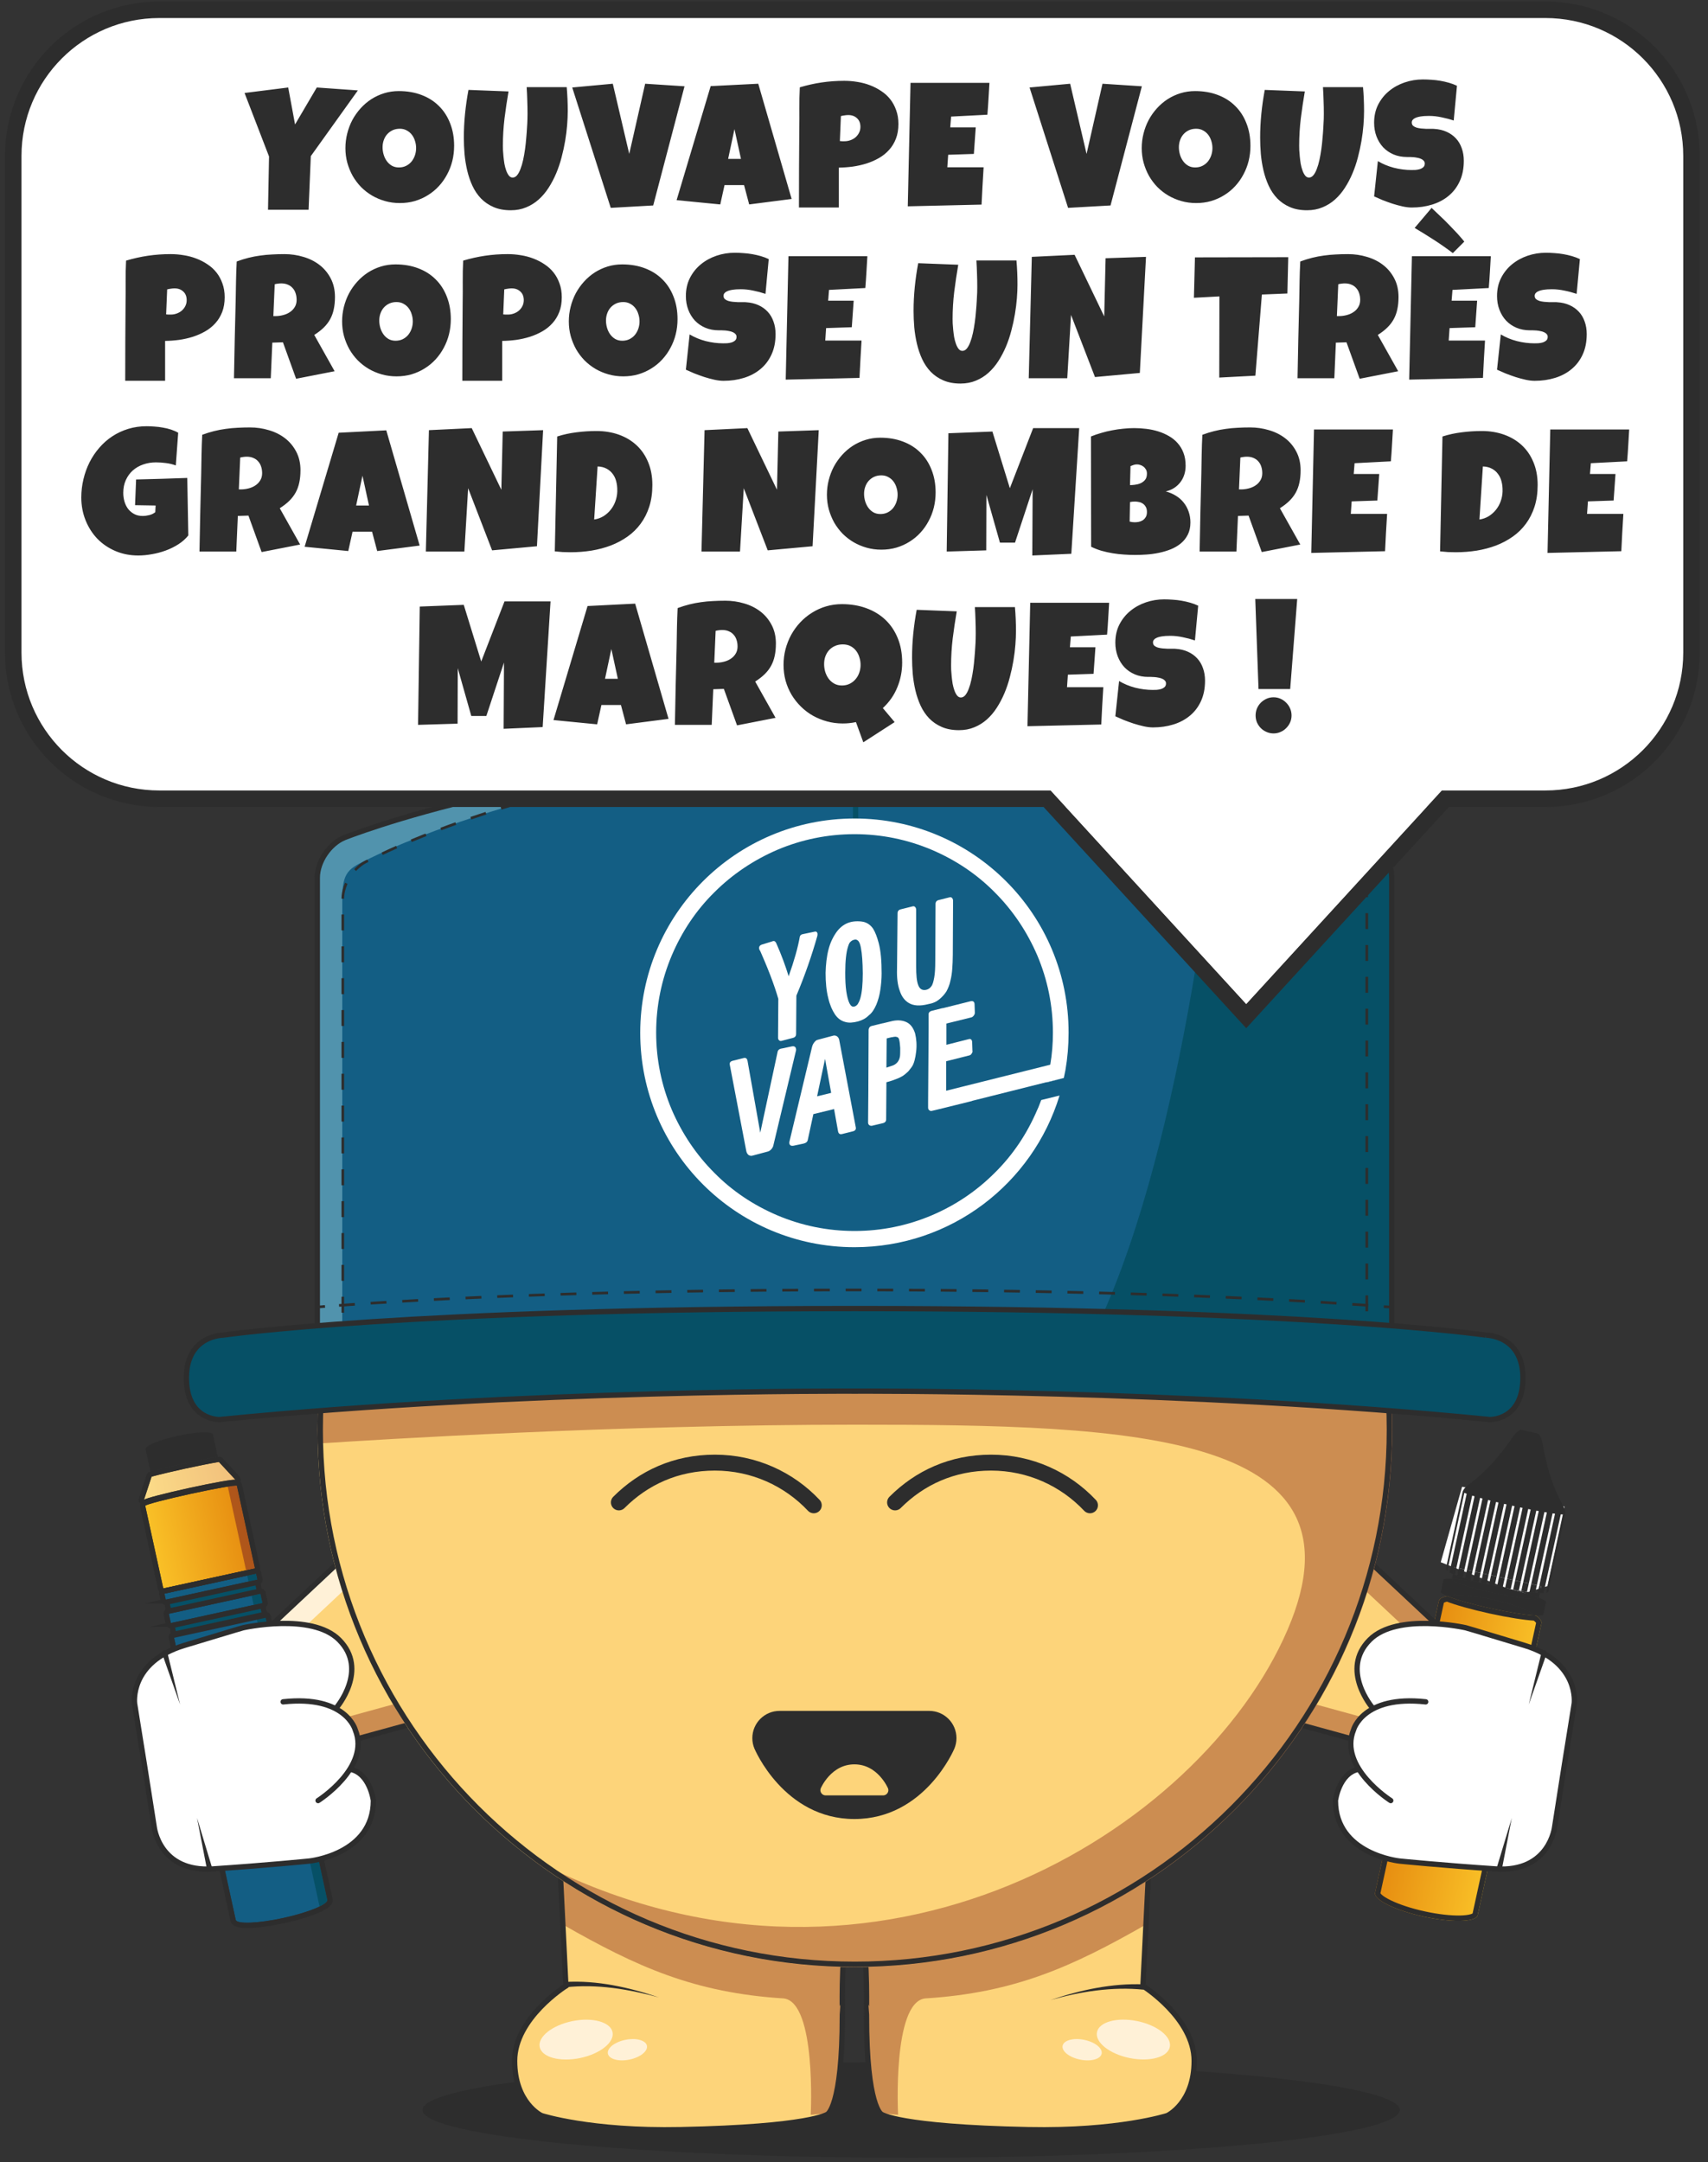 <?xml version="1.0" encoding="UTF-8"?>
<svg id="Calque_1" xmlns="http://www.w3.org/2000/svg" xmlns:xlink="http://www.w3.org/1999/xlink" version="1.1" viewBox="0 0 207 262">
  <rect x="0" y="0" width="207" height="262" fill="#333333" stroke="none"/>
  <!-- Generator: Adobe Illustrator 29.3.1, SVG Export Plug-In . SVG Version: 2.1.0 Build 151)  -->
  <defs>
    <clipPath id="clippath">
      <rect y="0" width="207" height="262" fill="none"/>
    </clipPath>
    <linearGradient id="Dégradé_sans_nom" data-name="Dégradé sans nom" x1="182.864" y1="46.24" x2="170.434" y2="48.957" gradientTransform="translate(0 261.008) scale(1 -1)" gradientUnits="userSpaceOnUse">
      <stop offset="0" stop-color="#f9c027"/>
      <stop offset="1" stop-color="#e68c10"/>
    </linearGradient>
    <linearGradient id="Dégradé_sans_nom_2" data-name="Dégradé sans nom 2" x1="17.169" y1="80.551" x2="28.258" y2="82.974" gradientTransform="translate(0 261.008) scale(1 -1)" gradientUnits="userSpaceOnUse">
      <stop offset="0" stop-color="#f9c027"/>
      <stop offset="1" stop-color="#e68c10"/>
    </linearGradient>
    <linearGradient id="Dégradé_sans_nom_3" data-name="Dégradé sans nom 3" x1="18.67" y1="73.655" x2="29.773" y2="76.082" gradientTransform="translate(0 261.008) scale(1 -1)" gradientUnits="userSpaceOnUse">
      <stop offset="0" stop-color="#f9c027"/>
      <stop offset="1" stop-color="#e68c10"/>
    </linearGradient>
  </defs>
  <g clip-path="url(#clippath)">
    <g>
      <path d="M110.424,261.465c32.706,0,59.219-2.594,59.219-5.793s-26.513-5.794-59.219-5.794-59.219,2.594-59.219,5.794,26.513,5.793,59.219,5.793Z" fill="#2d2d2d"/>
      <path d="M102.632,234.404s-21.274-4.087-34.888-10.717l.837,16.961s-6.212,3.894-6.212,9.076c0,5.117,3.251,6.63,3.251,6.63,0,0,5.922,1.931,16.865,1.706,15.706-.322,17.798-1.867,17.798-1.867,0,0,1.803-.869,1.803-11.94.032-.032-.194-6.888.547-9.849Z" fill="#fdd47a"/>
      <path d="M104.467,234.404s21.274-4.087,34.888-10.717l-.837,16.961s6.211,3.894,6.211,9.076c0,5.117-3.25,6.63-3.25,6.63,0,0-5.922,1.931-16.865,1.706-15.706-.322-17.798-1.867-17.798-1.867,0,0-1.802-.869-1.802-11.94-.032-.032.193-6.888-.547-9.849Z" fill="#fdd47a"/>
      <g opacity=".45">
        <path d="M100.315,256.097l-2.06.16s.708-13.581-3.251-14.096c-10.846-.676-17.83-3.83-26.777-8.947l-.386-7.789-.097-1.77c13.582,6.63,34.888,10.717,34.888,10.717-.483,1.963-.547,5.665-.547,7.917,0,1.127.032,1.899.032,1.899,0,12.069-1.802,11.909-1.802,11.909Z" fill="#913820"/>
        <path d="M106.784,256.097l2.06.16s-.708-13.581,3.25-14.096c10.847-.676,17.831-3.83,26.778-8.947l.386-7.789.097-1.77c-13.582,6.63-34.888,10.717-34.888,10.717.483,1.963.547,5.665.547,7.917,0,1.127-.032,1.899-.032,1.899,0,12.069,1.802,11.909,1.802,11.909Z" fill="#913820"/>
      </g>
      <path d="M102.632,234.404s-21.274-4.087-34.888-10.717l.837,16.961s-6.212,3.894-6.212,9.076c0,5.117,3.251,6.63,3.251,6.63,0,0,5.922,1.931,16.865,1.706,15.706-.322,17.798-1.867,17.798-1.867,0,0,1.803-.869,1.803-11.94.032-.032-.194-6.888.547-9.849Z" fill="none" stroke="#2d2d2d" stroke-miterlimit="10" stroke-width=".644"/>
      <path d="M127.318,242.354c3.637-1.223,7.467-2.06,11.329-1.899l-.064.644c-3.766-.387-7.628.225-11.265,1.255Z" fill="#2d2d2d"/>
      <path d="M79.845,242.032c-3.669-.998-7.499-1.642-11.297-1.223l-.064-.644c3.894-.225,7.724.644,11.361,1.867Z" fill="#2d2d2d"/>
      <path d="M104.467,234.404s21.274-4.087,34.888-10.717l-.837,16.961s6.211,3.894,6.211,9.076c0,5.117-3.25,6.63-3.25,6.63,0,0-5.922,1.931-16.865,1.706-15.706-.322-17.798-1.867-17.798-1.867,0,0-1.802-.869-1.802-11.94-.032-.032.193-6.888-.547-9.849Z" fill="none" stroke="#2d2d2d" stroke-miterlimit="10" stroke-width=".644"/>
      <path d="M141.776,248.043c.253-1.236-1.52-2.642-3.958-3.139-2.438-.497-4.619.102-4.871,1.339-.252,1.236,1.52,2.642,3.958,3.139,2.438.497,4.619-.102,4.871-1.339Z" fill="#fff1d7"/>
      <path d="M133.514,248.856c.134-.662-.815-1.415-2.121-1.681-1.306-.266-2.475.054-2.61.716-.135.662.815,1.414,2.121,1.681,1.306.266,2.475-.055,2.61-.716Z" fill="#fff1d7"/>
      <path d="M70.279,249.387c2.438-.498,4.21-1.903,3.958-3.139-.252-1.237-2.433-1.836-4.871-1.339-2.438.497-4.21,1.902-3.958,3.139.252,1.237,2.433,1.836,4.871,1.339Z" fill="#fff1d7"/>
      <path d="M76.282,249.571c1.306-.266,2.256-1.019,2.121-1.681-.135-.661-1.303-.982-2.609-.716-1.306.267-2.256,1.019-2.121,1.681.135.662,1.303.982,2.609.716Z" fill="#fff1d7"/>
      <path d="M186.819,196.627c0-.264-.256-.567-.704-.879-1.124-.049-3.141-.357-5.417-.855-2.277-.497-4.24-1.058-5.282-1.483-.538.097-.894.267-1.006.505l-.011-.002-7.753,35.474c-.105.846,2.503,2.113,5.888,2.853,3.384.739,6.283.676,6.541-.136l7.754-35.475-.01-.002Z" fill="url(#Dégradé_sans_nom)"/>
      <path d="M186.497,196.641v-.014c0-.028-.015-.099-.112-.218-.083-.102-.208-.218-.38-.344-1.167-.063-3.156-.372-5.376-.857-2.22-.485-4.158-1.034-5.245-1.464-.208.043-.37.096-.488.154-.137.068-.182.127-.195.155-.001.003-.003.006-.005.009l-7.732,35.373c0,.049.04.185.295.409.251.222.644.468,1.163.719,1.033.501,2.506.996,4.181,1.362,1.674.366,3.219.531,4.367.507.576-.012,1.036-.072,1.357-.169.325-.097.418-.204.438-.249l7.732-35.373Z" fill="none" stroke="#2d2d2d" stroke-linecap="square" stroke-linejoin="round" stroke-width=".644"/>
      <path d="M181.1,193.033c2.903.634,5.31.907,5.375.609l.011-.05c.585.233.912.426.885.551l-.321,1.467c-.026.118-.366.161-.936.135-.984-.688-2.909-1.424-5.186-1.922-2.276-.497-4.335-.632-5.514-.416-.53-.216-.821-.396-.795-.514l.321-1.468c.027-.125.403-.165,1.034-.131l-.011.05c-.068.298,2.233,1.054,5.137,1.689Z" fill="#2d2d2d"/>
      <path d="M186.113,195.747c-1.124-.049-3.142-.358-5.419-.855-2.276-.498-4.241-1.059-5.281-1.483,1.181-.215,3.238-.081,5.514.416,2.277.498,4.202,1.236,5.186,1.922Z" fill="#2d2d2d"/>
      <path d="M187.542,192.192l2.067-9.63-12.413-2.408-2.587,9.149,9.828,3.851,3.105-.962Z" fill="#fff"/>
      <path d="M175.216,190.148l2.051-9.384s.084-.381.611-.772c2.3-1.709,3.871-3.571,5.434-5.826.642-.925,1.046-.907,1.046-.907l2.03.444s.375.152.573,1.26c.48,2.7,1.13,5.05,2.507,7.562.316.576.233.957.233.957l-2.051,9.384c-.015.065-.106.11-.265.138l2.074-9.486c-.082,0-.183-.005-.304-.014l-2.083,9.532c-.134.005-.29.004-.464-.002l.181-.829-.239-.053,1.908-8.728c-.094-.013-.193-.027-.297-.042l-1.903,8.707-.682-.15,1.894-8.666-.295-.05-1.892,8.653-.682-.15,1.886-8.626-.295-.054-1.883,8.617-.682-.15,1.88-8.599-.294-.059-1.879,8.595-.682-.15,1.876-8.581-.292-.064-1.876,8.582-.682-.15,1.875-8.578-.293-.063-1.875,8.578-.682-.15,1.876-8.581-.292-.064-1.876,8.582-.682-.15,1.878-8.594-.291-.069-1.88,8.6-.682-.15,1.884-8.616-.291-.074-1.885,8.626-.682-.149,1.891-8.652-.289-.078-1.895,8.666-.682-.149,1.904-8.707c-.101-.029-.197-.057-.288-.085l-1.908,8.728-.239-.052-.18.828c-.162-.067-.303-.131-.423-.192l2.083-9.531c-.113-.042-.207-.079-.281-.115l-2.074,9.488" fill="#2d2d2d"/>
      <path d="M184.369,192.789c.241.037.473.07.693.099l.144.018.012.003.142.017c.371.045.707.076,1,.094.086.006.169.01.247.013l-.123.562c-.748-.296-1.918-.652-3.317-1.006.421.075.824.143,1.202.2Z" fill="#2d2d2d"/>
      <path d="M176.324,190.825c.274.106.592.217.948.332l.136.043.012.003.138.043c.212.066.437.132.671.199.368.106.762.213,1.175.319-1.419-.262-2.631-.427-3.434-.471l.123-.561c.073.029.149.06.23.091v.002Z" fill="#2d2d2d"/>
      <path d="M181.28,192.209c.656.143,1.29.27,1.889.379,1.399.353,2.569.71,3.317,1.005l-.011.05c-.065.298-2.472.025-5.375-.609-2.903-.635-5.205-1.391-5.14-1.689l.011-.05c.803.043,2.015.208,3.434.47.589.151,1.219.301,1.875.444Z" fill="#2d2d2d"/>
      <path d="M181.44,192.18l.239-1.093.682.149-.24,1.098c-.223-.052-.45-.103-.681-.154Z" fill="#2d2d2d"/>
      <path d="M185.061,192.888l.144.018-.144-.018Z" fill="#2d2d2d"/>
      <path d="M184.369,192.789c-.379-.057-.781-.124-1.201-.2h-.003s.219.038.219.038l.243-1.114.682.149-.236,1.081.296.046Z" fill="#2d2d2d"/>
      <path d="M177.272,191.158l.135.043-.135-.043Z" fill="#2d2d2d"/>
      <path d="M182.413,192.404l.241-1.104.682.149-.245,1.119c-.221-.055-.447-.11-.678-.164Z" fill="#2d2d2d"/>
      <path d="M177.422,191.204l.138.043-.138-.043Z" fill="#2d2d2d"/>
      <path d="M176.322,190.826c.09.034.185.069.284.105l.198-.909.682.149-.215.986c-.357-.112-.675-.226-.949-.331Z" fill="#2d2d2d"/>
      <path d="M180.465,191.972l.24-1.098.682.149-.239,1.092c-.231-.049-.459-.097-.683-.143Z" fill="#2d2d2d"/>
      <path d="M179.485,191.78l.245-1.12.682.15-.241,1.104c-.233-.047-.462-.092-.686-.134Z" fill="#2d2d2d"/>
      <path d="M179.409,191.767h-.003c-.413-.107-.807-.214-1.175-.319l.289.081.236-1.08.682.149-.244,1.113.215.056Z" fill="#2d2d2d"/>
      <path d="M184.369,192.789l.232-1.064.682.15-.221,1.012c-.221-.029-.452-.062-.693-.098Z" fill="#2d2d2d"/>
      <path d="M176.514,189.959l-.19.867c-.081-.031-.157-.062-.23-.092l.181-.827.239.052Z" fill="#2d2d2d"/>
      <path d="M177.56,191.248l.221-1.013.682.149-.232,1.063c-.235-.067-.459-.133-.671-.199Z" fill="#2d2d2d"/>
      <path d="M186.359,193.02c-.293-.019-.629-.05-1-.095l.215-.986.682.149-.198.909c.105.009.205.017.301.023Z" fill="#2d2d2d"/>
      <path d="M185.22,192.909l.141.017-.141-.017Z" fill="#2d2d2d"/>
      <path d="M186.54,192.192l.009-.04.238.053-.181.827c-.078-.003-.161-.007-.247-.013l.181-.827Z" fill="#2d2d2d"/>
      <path d="M179.482,191.786v-.005c.225.041.454.085.687.132l-.006.029.292.064.008-.034c.224.046.452.093.683.144l-.009.039.293.064.008-.039c.231.05.458.102.681.154l-.007.034.292.064.007-.029c.232.055.458.111.678.166v.005s.075.014.075.014h.003c-.598-.109-1.233-.235-1.888-.378-.656-.144-1.286-.294-1.875-.444h.003l.075.02Z" fill="#2d2d2d"/>
      <path d="M179.404,191.766l.076.016v.005s-.076-.021-.076-.021Z" fill="#2d2d2d"/>
      <path d="M183.09,192.569l.076.017-.077-.014v-.003Z" fill="#2d2d2d"/>
      <path d="M159.509,183.168l20.118,18.844-5.729,11.461-20.881-5.729,6.492-24.576Z" fill="#fdd47a"/>
      <path d="M153.752,204.966l16.929,4.645,4.085-8.172,1.644,1.538-4.918,9.836-18.473-5.069.733-2.778Z" fill="#913820" isolation="isolate" opacity=".45"/>
      <path d="M158.666,186.361l.843-3.193,16.61,15.561-1.355,2.71-16.098-15.078Z" fill="#913820" isolation="isolate" opacity=".45"/>
      <path d="M159.509,183.168l20.118,18.844-5.729,11.461-20.881-5.729,6.492-24.576Z" fill="none" stroke="#2d2d2d" stroke-miterlimit="10" stroke-width=".644"/>
      <path d="M166.323,206.927s-3.946-4.596-.319-8.224c3.331-3.331,11.615-1.464,11.615-1.464,0,0,.438.106,7.145,2.144,6.707,2.037,6.025,7.045,6.025,7.045l-1.188,7.386-1.187,7.554s-.596,5.529-7.129,5.098c-6.533-.432-11.657-.953-11.657-.953,0,0-7.779-.792-7.779-7.328,0,0,.422-3.364,2.848-3.805" fill="#fff"/>
      <path d="M166.323,206.927s-3.946-4.596-.319-8.224c3.331-3.331,11.615-1.464,11.615-1.464,0,0,.438.106,7.145,2.144,6.707,2.037,6.025,7.045,6.025,7.045l-1.188,7.386-1.187,7.554s-.596,5.529-7.129,5.098c-6.533-.432-11.657-.953-11.657-.953,0,0-7.779-.792-7.779-7.328,0,0,.422-3.364,2.848-3.805" fill="none" stroke="#2d2d2d" stroke-linecap="round" stroke-miterlimit="10" stroke-width=".644"/>
      <path d="M168.55,218.184s-6.353-4.026-4.509-8.564c0,0,1.123-4.232,8.744-3.402" fill="#fff"/>
      <path d="M168.55,218.184s-6.353-4.026-4.509-8.564c0,0,1.123-4.232,8.744-3.402" fill="none" stroke="#2d2d2d" stroke-linecap="round" stroke-miterlimit="10" stroke-width=".644"/>
      <path d="M183.229,220.264l-1.829,6.05c-.051.171.046.351.216.403.18.054.373-.062.409-.248l1.2-6.205h.004Z" fill="#2d2d2d"/>
      <path d="M185.285,206.514l2.166-6.14c.058-.168-.029-.351-.197-.412-.177-.065-.376.042-.421.228l-1.551,6.324h.003Z" fill="#2d2d2d"/>
      <path d="M47.589,183.168l-20.118,18.844,5.729,11.461,20.881-5.729-6.492-24.576Z" fill="#fdd47a"/>
      <path d="M53.347,204.966l-16.929,4.645-4.084-8.172-1.645,1.538,4.918,9.836,18.474-5.069-.734-2.778Z" fill="#913820" isolation="isolate" opacity=".45"/>
      <path d="M48.432,186.361l-.843-3.193-16.61,15.561,1.355,2.71,16.099-15.078Z" fill="#fff1d7"/>
      <path d="M47.589,183.168l-20.118,18.844,5.729,11.461,20.881-5.729-6.492-24.576Z" fill="none" stroke="#2d2d2d" stroke-miterlimit="10" stroke-width=".644"/>
      <path d="M103.599,238.358c35.959,0,65.109-29.15,65.109-65.109s-29.15-65.108-65.109-65.108-65.109,29.15-65.109,65.108,29.15,65.109,65.109,65.109Z" fill="#fdd47a"/>
      <path d="M85.672,111.102c1.094-2.543,6.405-13.518,18.216-16.189,0,0,1.223-.097.644,1.352-3.058,7.563-1.255,11.457-1.255,11.457,0,0,.322,1.095,1.834-.289,1.416-1.32,7.081-8.207,15.416-4.023,0,0,4.635,2.832.387,3.476-3.83.579-5.182,2.156-5.343,3.025" fill="#fdd47a"/>
      <path d="M132.098,182.405c-3.003-3.183-7.258-5.172-11.983-5.172s-8.66,1.841-11.637,4.821" fill="none" stroke="#2d2d2d" stroke-linecap="round" stroke-miterlimit="10" stroke-width="1.931"/>
      <path d="M98.625,182.405c-3.003-3.186-7.258-5.172-11.982-5.172s-8.661,1.841-11.638,4.821" fill="none" stroke="#2d2d2d" stroke-linecap="round" stroke-miterlimit="10" stroke-width="1.931"/>
      <path d="M79.109,152.609s7.306-11.812,17.508-6.308l-2.124,3.926c.032.033-5.053-3.636-15.384,2.382Z" fill="#b97045"/>
      <path d="M127.87,152.609s-7.306-11.812-17.509-6.308l2.124,3.926c-.032.033,5.053-3.636,15.385,2.382Z" fill="#b97045"/>
      <path d="M115.918,210.621c0-1.826-1.479-3.305-3.305-3.305h-18.13c-1.826,0-3.305,1.479-3.305,3.305,0,.445.09.872.252,1.259,0,0,3.552,8.539,12.118,8.539s12.118-8.535,12.118-8.535c.162-.391.252-.818.252-1.263Z" fill="#2d2d2d"/>
      <path d="M98.785,216.925c0,.701.571,1.273,1.273,1.273h6.978c.702,0,1.273-.572,1.273-1.273,0-.171-.036-.337-.099-.486,0,0-1.367-3.287-4.663-3.287s-4.663,3.287-4.663,3.287c-.063.153-.099.315-.099.486Z" fill="#fdd47a" stroke="#2d2d2d" stroke-miterlimit="10" stroke-width="1.287"/>
      <g opacity=".45">
        <path d="M103.599,108.139c-35.95,0-65.109,29.159-65.109,65.109,0,.547,0,1.126.032,1.674,7.37-.483,36.143-2.285,65.141-2.285,33.633,0,63.693.804,51.849,26.037-11.425,24.363-50.722,47.761-91.146,26.52,10.91,8.271,24.524,13.163,39.265,13.163,35.95,0,65.109-29.159,65.109-65.109s-29.159-65.109-65.141-65.109Z" fill="#913820"/>
      </g>
      <path d="M168.385,173.235c0,35.78-29.006,64.786-64.787,64.786s-64.786-29.006-64.786-64.786,29.006-64.787,64.786-64.787,64.787,29.006,64.787,64.787Z" fill="none" stroke="#2d2d2d" stroke-width=".644"/>
      <path d="M85.672,111.102c1.094-2.543,6.405-13.518,18.216-16.189,0,0,1.223-.097.644,1.352-3.058,7.563-1.255,11.457-1.255,11.457,0,0,.322,1.095,1.834-.289,1.416-1.32,7.081-8.207,15.416-4.023,0,0,4.635,2.832.387,3.476-3.83.579-5.182,2.156-5.343,3.025" fill="none" stroke="#2d2d2d" stroke-miterlimit="10" stroke-width=".644"/>
      <path d="M103.599,88.271s-6.019,0-6.019,3.54h12.037c-.032-3.54-6.018-3.54-6.018-3.54Z" fill="#135e84"/>
      <path d="M103.599,88.271s-6.019,0-6.019,3.54h2.575c0-3.54,3.444-3.54,3.444-3.54Z" fill="#5193ad"/>
      <path d="M103.695,88.271s6.019,0,6.019,3.54h-2.575c0-3.54-3.444-3.54-3.444-3.54Z" fill="#065066"/>
      <path d="M103.599,88.271s-6.019,0-6.019,3.54h12.037c-.032-3.54-6.018-3.54-6.018-3.54Z" fill="none" stroke="#2d2d2d" stroke-miterlimit="10" stroke-width=".644"/>
      <path d="M38.455,106.359c0-1.963,1.48-4.12,3.283-4.86,0,0,25.007-10.009,61.826-10.009s61.826,10.009,61.826,10.009c1.802.74,3.283,2.897,3.283,4.86v56.644c0,1.931-1.609,3.541-3.54,3.541H41.995c-1.963,0-3.54-1.61-3.54-3.541v-56.644Z" fill="#135e84"/>
      <path d="M41.482,163.004v-54.07c0-3.347.805-3.701,3.219-4.86,0,0,24.138-12.455,59.766-12.584h-.837c-36.818,0-61.826,10.01-61.826,10.01-1.802.74-3.283,2.896-3.283,4.859v56.645c0,1.931,1.609,3.54,3.54,3.54h2.929c-1.963,0-3.508-1.609-3.508-3.54Z" fill="#5193ad"/>
      <path d="M168.708,106.359c0-1.963-1.449-4.119-3.219-4.859,0,0-24.428-10.01-60.41-10.01h-.643c36.368.161,60.989,10.01,60.989,10.01,1.802.74,3.283,2.928,3.283,4.859Z" fill="#135e84"/>
      <path d="M165.166,166.544h.097c1.898,0,3.443-1.609,3.443-3.54,0,1.931-1.609,3.54-3.54,3.54Z" fill="#135e84"/>
      <path d="M168.706,163.004v-56.645c0-1.963-1.481-4.119-3.283-4.86,0,0-1.513-.997-17.733-5.278-1.063,10.814-5.697,50.465-17.766,70.291h35.274c1.899.032,3.508-1.577,3.508-3.508Z" fill="#065066"/>
      <path d="M38.455,106.359c0-1.963,1.48-4.12,3.283-4.86,0,0,25.007-10.009,61.826-10.009s61.826,10.009,61.826,10.009c1.802.74,3.283,2.897,3.283,4.86v56.644c0,1.931-1.609,3.541-3.54,3.541H41.995c-1.963,0-3.54-1.61-3.54-3.541v-56.644Z" fill="none" stroke="#2d2d2d" stroke-miterlimit="10" stroke-width=".644"/>
      <path d="M41.545,108.901c0-1.866,1.416-3.926,3.122-4.634,0,0,23.816-12.777,58.929-12.777s58.93,12.777,58.93,12.777c1.738.676,3.122,2.768,3.122,4.634v50.755c0,1.867-1.513,3.379-3.38,3.379H44.924c-1.867,0-3.379-1.512-3.379-3.379v-50.755Z" fill="none" stroke="#2d2d2d" stroke-dasharray="1.93 1.93" stroke-miterlimit="10" stroke-width=".322"/>
      <path d="M180.228,161.78s-22.336-3.218-76.502-3.218-76.502,3.218-76.502,3.218c0,0-4.474,0-4.474,5.182s4.023,5.053,4.023,5.053c36.819-3.669,76.953-3.444,76.953-3.444,0,0,40.134-.225,76.952,3.444,0,0,4.023.129,4.023-5.053s-4.473-5.182-4.473-5.182Z" fill="#065066"/>
      <path d="M180.068,161.78s-22.336-3.218-76.502-3.218-76.503,3.218-76.503,3.218c0,0-4.474,0-4.474,5.182s4.023,5.053,4.023,5.053c36.819-3.669,76.985-3.444,76.985-3.444,0,0,40.134-.225,76.952,3.444,0,0,4.023.129,4.023-5.053s-4.505-5.182-4.505-5.182Z" fill="none" stroke="#2d2d2d" stroke-miterlimit="10" stroke-width=".644"/>
      <path d="M168.673,158.401c-.322-.032-.644-.064-.966-.064" fill="none" stroke="#2d2d2d" stroke-miterlimit="10" stroke-width=".322"/>
      <path d="M165.809,158.176c-12.101-.869-32.313-1.867-62.245-1.867-30.768,0-51.269,1.03-63.242,1.931" fill="none" stroke="#2d2d2d" stroke-dasharray="1.92 1.92" stroke-miterlimit="10" stroke-width=".322"/>
      <path d="M39.389,158.305c-.322.032-.644.064-.966.064" fill="none" stroke="#2d2d2d" stroke-miterlimit="10" stroke-width=".322"/>
      <path d="M103.982,91.779s0,6.759,0,3.218c0-3.186,5.922-3.122,5.922-3.122l-5.922-.097Z" fill="#065066"/>
      <path d="M103.402,91.779s0,6.759,0,3.218c0-3.186-5.922-3.122-5.922-3.122l5.922-.097Z" fill="#065066"/>
      <path d="M103.691,91.779v7.402" fill="none" stroke="#065066" stroke-miterlimit="10" stroke-width=".644"/>
      <path d="M93.329,118.106c.483,1.255.805,2.253.998,2.929l-.032,4.699c0,.129.032.257.129.322.096.096.193.096.322.064l1.352-.354c.257-.064.386-.225.386-.483l.032-4.634c1.03-2.446,1.867-4.86,2.542-7.242.032-.193.032-.321-.032-.418-.064-.097-.161-.129-.29-.097l-1.384.29c-.257.032-.386.161-.419.322-.225,1.287-.676,2.897-1.352,4.795-.386-1.255-.869-2.574-1.48-3.958-.064-.161-.161-.258-.225-.29-.064-.032-.193-.032-.322.032l-1.255.386c-.161.065-.257.161-.29.29-.032.161,0,.322.129.483.29.676.708,1.609,1.191,2.864Z" fill="#fff"/>
      <path d="M106.204,121.743c.225-.547.386-1.126.483-1.77.096-.644.161-1.32.161-2.028,0-1.48-.097-2.703-.354-3.669-.194-.74-.419-1.319-.676-1.738-.29-.418-.644-.676-1.062-.804-.226-.065-.515-.097-.837-.097s-.58.032-.837.097c-.644.161-1.191.547-1.641,1.126-.451.612-.805,1.32-1.03,2.189-.226.869-.322,1.802-.354,2.832,0,1.159.096,2.188.321,3.057.194.837.483,1.481.805,1.964.322.482.74.804,1.255.933.419.129.934.097,1.545-.064.483-.129.933-.354,1.32-.741.386-.289.676-.772.901-1.287ZM104.273,120.938c-.097.354-.225.58-.322.741-.129.161-.258.257-.418.289-.226.065-.419-.064-.58-.386-.161-.322-.289-.804-.386-1.448-.097-.644-.129-1.416-.129-2.285,0-1.449.129-2.478.322-3.09.097-.322.193-.547.322-.644.129-.128.29-.225.515-.257.161-.032.322.032.451.193.128.161.225.451.289.805.065.354.129.804.161,1.319s.064,1.094.064,1.77c0,1.32-.096,2.318-.289,2.993Z" fill="#fff"/>
      <path d="M113.832,121.099c.354-.289.644-.611.869-.965.193-.354.386-.805.483-1.288.129-.515.193-.997.225-1.48.032-.483.065-1.03.065-1.674l.032-6.533c0-.129-.032-.258-.129-.354-.096-.097-.193-.097-.322-.065l-1.287.322c-.258.065-.386.226-.386.483l-.033,6.887c0,.837-.032,1.513-.128,2.028-.097.515-.193.869-.354,1.062-.161.225-.354.354-.612.419-.45.096-.772-.065-.965-.548-.193-.482-.258-1.255-.258-2.349v-6.791c0-.129-.032-.257-.129-.354-.096-.096-.193-.096-.321-.064l-1.416.354c-.258.064-.387.225-.387.483l-.064,6.758c-.032,1.03.064,1.899.322,2.607.225.708.611,1.223,1.126,1.513.547.322,1.32.386,2.318.129.579-.097.997-.29,1.351-.58Z" fill="#fff"/>
      <path d="M95.969,126.796l-1.223.257c-.29.032-.483.193-.515.451l-2.092,9.752-1.545-8.722c-.032-.129-.064-.226-.161-.29-.097-.064-.193-.064-.322-.032l-1.287.322c-.29.064-.418.225-.386.45l1.995,10.428c.032.257.161.45.29.547.161.097.322.129.515.064l1.802-.482c.161-.033.29-.129.451-.29.129-.161.225-.322.257-.547l2.736-11.458c0-.354-.161-.515-.515-.45Z" fill="#fff"/>
      <path d="M101.73,126.12c-.032-.257-.129-.418-.29-.547-.161-.097-.321-.129-.515-.064l-1.802.482c-.161.033-.29.129-.418.29-.129.161-.225.322-.29.579l-2.736,11.458c-.032.161-.032.29.064.418.097.097.225.129.418.097l1.223-.258c.29-.064.483-.225.515-.45l.676-3.122,2.51-.612.483,2.704c.064.29.225.386.483.322l1.287-.322c.29-.064.419-.225.386-.451l-1.995-10.524ZM99.027,132.847l.965-4.538.74,4.119-1.705.419Z" fill="#fff"/>
      <path d="M109.809,123.835c-.515-.226-1.158-.258-1.866-.065l-.934.226h-.032l-1.319.321c-.258.065-.354.226-.387.451l-.032,6.888v.354l-.032,3.99c0,.129.032.258.129.322.064.065.161.097.257.097h.065l1.351-.322c.258-.064.387-.225.387-.451l.032-4.505c.515-.129.965-.29,1.352-.451.386-.161.675-.322.901-.515.225-.193.386-.322.482-.451.097-.128.194-.257.322-.418,0-.032.032-.032.032-.064l.033-.032c.225-.355.386-.966.482-1.771.097-.804.033-1.544-.128-2.22-.226-.708-.58-1.159-1.095-1.384ZM109.069,128.019c-.096.579-.45.997-1.062,1.158l-.579.193.032-3.54c.096-.032.225-.064.386-.096.129-.033.258-.065.354-.065.097-.032.161-.032.193-.032.129-.032.226,0,.354.032.129.065.193.161.226.322.064.225.096.547.128.998,0,.483,0,.804-.032,1.03Z" fill="#fff"/>
      <path d="M126.834,131.173l2.124-.547-2.124.515v.032Z" fill="#fff"/>
      <path d="M103.565,99.182c-14.355,0-25.973,11.619-25.973,25.973s11.618,25.973,25.973,25.973c11.715,0,21.595-7.725,24.846-18.378l-2.221.547c-.161.387-.29.805-.483,1.191-1.223,2.865-2.928,5.439-5.149,7.628-2.221,2.221-4.763,3.926-7.628,5.149-2.961,1.256-6.115,1.899-9.365,1.899s-6.405-.643-9.366-1.899c-2.864-1.223-5.439-2.928-7.628-5.149-2.221-2.221-3.926-4.795-5.149-7.628-1.255-2.961-1.899-6.115-1.899-9.365s.644-6.405,1.899-9.366c1.223-2.864,2.929-5.439,5.149-7.628,2.221-2.22,4.796-3.926,7.628-5.149,2.961-1.255,6.115-1.899,9.366-1.899s6.404.644,9.365,1.899c2.865,1.223,5.439,2.929,7.628,5.149,2.221,2.221,3.926,4.796,5.149,7.628,1.256,2.961,1.899,6.115,1.899,9.366,0,1.319-.096,2.607-.322,3.894l-12.616,3.154v-3.572l2.8-.708c.129-.033.225-.097.29-.226.096-.128.129-.225.096-.354l-.032-.965c0-.354-.161-.515-.45-.419l-2.672.676v-2.575l2.993-.74c.129-.032.226-.096.322-.225.097-.129.129-.225.129-.354l-.032-.966c0-.354-.161-.482-.483-.418l-3.347.837h-.064l-1.288.322c-.225.064-.354.16-.386.354v1.738l-.064,8.979v.644c0,.128.032.257.128.322.065.064.129.096.226.096h.064l.418-.096.934-.226,3.508-.869q.032,0,.064-.032l8.98-2.253,2.124-.515c.064-.289.128-.611.193-.933.257-1.481.386-2.993.386-4.538.032-14.354-11.586-25.973-25.94-25.973Z" fill="#fff"/>
      <path d="M32.179,195.93l-11.103,2.427,7.494,34.286h0c.156.534,2.722.432,5.765-.233,3.042-.665,5.417-1.643,5.336-2.194h0l-7.494-34.286h0Z" fill="#135e84"/>
      <path d="M32.157,195.936l.022-.005,7.509,34.356-.227.288-.729.458-7.621-34.869.022-.005,1.023-.223Z" fill="#065066"/>
      <path d="M25.804,173.817c-.088-.403-1.986-.33-4.24.162-2.254.493-4.01,1.219-3.921,1.622.002.008.005.016.008.023h-.003s.586,2.684.586,2.684c1.003-.271,2.449-.62,4.063-.972,1.614-.353,3.073-.64,4.098-.812l-.586-2.683h-.003c0-.008,0-.015-.003-.024h0Z" fill="#2d2d2d"/>
      <path d="M26.794,177.439l-.262-.282v-.005c-1.026.172-2.486.459-4.099.812-1.614.352-3.06.701-4.063.972v.005s-.119.365-.119.365l-.802,2.433c.122-.159,2.525-.79,5.495-1.439s5.417-1.078,5.594-.984l-1.743-1.877h0Z" fill="url(#Dégradé_sans_nom_2)"/>
      <path d="M26.794,177.439l-.262-.282v-.005c-1.026.172-2.486.459-4.099.812-1.614.352-3.06.701-4.063.972v.005s-.119.365-.119.365l-.802,2.433c.122-.159,2.525-.79,5.495-1.439s5.417-1.078,5.594-.984l-1.743-1.877h0Z" fill="#fff" isolation="isolate" opacity=".45"/>
      <path d="M17.602,182.47l.005-.014c-.004.005-.005.01-.005.014Z" fill="#06120f"/>
      <path d="M28.695,180.033l.01.011s-.004-.008-.01-.011Z" fill="#06120f"/>
      <path d="M28.696,180.033c-.177-.093-2.624.336-5.594.985-2.97.649-5.373,1.28-5.494,1.439l-.005.014,2.187,10.004,11.103-2.427-2.187-10.004-.01-.011h0Z" fill="url(#Dégradé_sans_nom_3)"/>
      <path d="M20.506,193.976l-.314.069.069.314.137.629.069.315.314-.069,10.376-2.268.314-.069-.069-.314-.138-.629-.069-.314-.314.068-10.376,2.268Z" fill="#065066" stroke="#2d2d2d" stroke-miterlimit="10" stroke-width=".644"/>
      <path d="M21.127,196.806l-.314.069.069.314.137.629.069.315.314-.069,10.376-2.268.314-.069-.069-.314-.138-.629-.069-.314-.314.068-10.376,2.268Z" fill="#065066" stroke="#2d2d2d" stroke-miterlimit="10" stroke-width=".644"/>
      <path d="M20.69,195.499l-.229.05.246,1.126.229-.05,10.644-2.327.23-.05-.246-1.125-.23.05-10.644,2.326Z" fill="#135e84"/>
      <path d="M20.087,193.834l.229-.05,10.644-2.326.23-.051-.157-.719-11.103,2.426.157.72Z" fill="#135e84"/>
      <path d="M31.008,190.693l.022-.005.157.72-1.068.233-.157-.72.022-.004,1.024-.224Z" fill="#065066"/>
      <path d="M28.368,180.02l.328.013,2.191,10-1.068.234-2.222-10.166.022-.005.748-.076Z" fill="#913820" isolation="isolate" opacity=".65"/>
      <path d="M31.542,193.127l.022-.004.246,1.125-1.068.234-.246-1.126.022-.005,1.024-.224Z" fill="#065066"/>
      <path d="M19.773,193.903c.038.173.209.283.383.245l.229-.05,10.644-2.326.23-.05c.174-.038.284-.21.246-.383l-.157-.72c-.038-.174-.209-.284-.383-.246l-11.103,2.427c-.174.038-.284.209-.246.383l.157.72Z" fill="none" stroke="#2d2d2d" stroke-linejoin="round" stroke-width=".644"/>
      <path d="M20.392,195.235c-.174.038-.284.209-.246.383l.246,1.126c.038.173.209.283.383.245l.229-.05,10.644-2.326.23-.05c.174-.038.284-.21.246-.383l-.246-1.126c-.038-.174-.21-.284-.383-.246l-.23.05-10.644,2.327-.229.05Z" fill="none" stroke="#2d2d2d" stroke-linejoin="round" stroke-width=".644"/>
      <path d="M27.024,177.213l-.23-.248c-.069-.097-.191-.151-.316-.13-1.032.173-2.497.461-4.114.814s-3.068.703-4.078.976c-.122.033-.21.133-.232.251l-.109.33h0l-.802,2.432c-.049.15.017.312.156.386.119.063.262.044.36-.041.012-.006.031-.015.06-.027.072-.029.178-.066.319-.111.281-.089.68-.201,1.171-.33.982-.257,2.321-.576,3.803-.9,1.482-.324,2.832-.593,3.831-.769.5-.088.91-.152,1.202-.188.147-.018.259-.029.337-.032.031-.002.052-.002.066-.001.125.036.263-.007.345-.114.096-.124.087-.299-.019-.415l-1.743-1.876s-.004-.004-.007-.007ZM17.644,181.991s.002,0,.006-.003c-.004.002-.006.003-.006.003ZM28.466,179.626s-.003,0-.007-.001c.005.001.007.001.007.001Z" fill="none" stroke="#2d2d2d" stroke-linejoin="round" stroke-width=".644"/>
      <path d="M28.932,179.814c-.036-.039-.08-.067-.127-.084-.063-.024-.123-.028-.147-.029h0c-.045-.003-.095-.003-.145,0-.102.004-.233.017-.387.036-.309.038-.73.104-1.235.193-1.011.178-2.369.448-3.857.774-1.488.325-2.836.646-3.828.906-.496.13-.906.245-1.203.339-.147.047-.272.09-.367.129-.047.019-.092.039-.132.06h0c-.026.015-.098.054-.152.123-.022.029-.039.061-.05.095l-.005.015c-.018.054-.021.113-.009.169l2.187,10.004c.038.173.209.283.383.245l11.103-2.426c.174-.038.284-.21.246-.384l-2.187-10.004c-.012-.056-.039-.108-.078-.15l-.01-.011Z" fill="none" stroke="#2d2d2d" stroke-linejoin="round" stroke-width=".644"/>
      <path d="M32.496,195.877c0-.005-.002-.01-.003-.015-.038-.174-.209-.284-.383-.246h0l-11.102,2.427c-.174.037-.284.209-.246.383l7.494,34.286c.004.019.01.038.018.056.062.167.198.269.318.331.132.068.292.113.462.143.343.061.8.077,1.33.055,1.065-.042,2.487-.238,4.02-.573,1.534-.335,2.907-.751,3.893-1.156.491-.202.9-.407,1.186-.606.142-.098.27-.206.361-.322.083-.106.164-.257.15-.434,0-.019-.003-.039-.007-.059l-7.49-34.27Z" fill="none" stroke="#2d2d2d" stroke-linecap="square" stroke-linejoin="round" stroke-width=".644"/>
      <path d="M40.777,206.927s3.946-4.596.319-8.224c-3.331-3.331-11.615-1.464-11.615-1.464,0,0-.438.106-7.145,2.144-6.707,2.037-6.025,7.045-6.025,7.045l1.188,7.386,1.188,7.554s.595,5.529,7.129,5.098c6.533-.432,11.657-.953,11.657-.953,0,0,7.779-.792,7.779-7.328,0,0-.422-3.364-2.848-3.805" fill="#fff"/>
      <path d="M40.777,206.927s3.946-4.596.319-8.224c-3.331-3.331-11.615-1.464-11.615-1.464,0,0-.438.106-7.145,2.144-6.707,2.037-6.025,7.045-6.025,7.045l1.188,7.386,1.188,7.554s.595,5.529,7.129,5.098c6.533-.432,11.657-.953,11.657-.953,0,0,7.779-.792,7.779-7.328,0,0-.422-3.364-2.848-3.805" fill="none" stroke="#2d2d2d" stroke-linecap="round" stroke-miterlimit="10" stroke-width=".644"/>
      <path d="M38.55,218.184s6.353-4.026,4.509-8.564c0,0-1.123-4.232-8.744-3.402" fill="#fff"/>
      <path d="M38.55,218.184s6.353-4.026,4.509-8.564c0,0-1.123-4.232-8.744-3.402" fill="none" stroke="#2d2d2d" stroke-linecap="round" stroke-miterlimit="10" stroke-width=".644"/>
      <path d="M23.871,220.264l1.828,6.05c.052.171-.045.351-.216.403-.18.054-.373-.062-.409-.248l-1.201-6.205h-.003Z" fill="#2d2d2d"/>
      <path d="M21.815,206.514l-2.166-6.14c-.058-.168.029-.351.196-.412.177-.065.377.042.422.228l1.551,6.324h-.003Z" fill="#2d2d2d"/>
      <path d="M151.035,65.708l-26.296,28.703,26.296,28.702,26.297-28.702-26.297-28.703Z" fill="#fff" stroke="#2d2d2d" stroke-width="2"/>
      <path d="M19.309,1.185h167.987c9.778,0,17.704,7.926,17.704,17.704v60.193c0,9.778-7.926,17.704-17.704,17.704H19.309c-9.778,0-17.704-7.926-17.704-17.704V18.889C1.605,9.111,9.531,1.185,19.309,1.185Z" fill="#fff" stroke="#2d2d2d" stroke-width="2"/>
      <path d="M151.033,67.448l-24.835,27.108,24.835,27.109,24.836-27.109-24.836-27.108Z" fill="#fff"/>
      <path d="M43.373,10.954l-5.705,7.967-.27,6.494h-4.917l.125-6.452-2.967-7.697,5.29-.664.83,4.481,2.635-4.481,4.979.353ZM55.037,17.676c0,.629-.073,1.238-.218,1.826-.145.581-.356,1.127-.633,1.639-.27.512-.602.982-.996,1.411-.387.422-.826.785-1.317,1.089-.484.304-1.013.543-1.587.716-.574.166-1.183.249-1.826.249-.622,0-1.217-.08-1.784-.239-.56-.159-1.086-.38-1.577-.664-.491-.29-.937-.636-1.338-1.037-.394-.408-.733-.858-1.016-1.349-.277-.498-.494-1.03-.654-1.597-.152-.567-.228-1.158-.228-1.774,0-.602.073-1.19.218-1.764.145-.581.353-1.127.622-1.639.277-.512.609-.982.996-1.411.387-.429.819-.799,1.297-1.11.484-.311,1.006-.553,1.566-.726.56-.173,1.152-.259,1.774-.259,1.003,0,1.916.156,2.739.467.83.311,1.535.757,2.116,1.338.588.574,1.041,1.273,1.359,2.095.325.816.488,1.729.488,2.739ZM50.431,17.946c0-.297-.045-.584-.135-.861-.083-.284-.208-.532-.374-.747-.166-.221-.373-.398-.622-.529-.242-.138-.522-.208-.84-.208-.325,0-.615.059-.871.176-.256.118-.477.28-.664.488-.18.201-.318.439-.415.716-.097.27-.145.557-.145.861,0,.29.041.581.124.871.083.291.208.553.373.788.166.235.37.425.612.571.249.145.536.218.861.218s.615-.062.871-.187c.263-.131.484-.304.664-.519.18-.221.318-.474.415-.757.097-.284.145-.577.145-.882ZM68.807,13.465c0,.512-.024,1.075-.073,1.691-.048.616-.128,1.252-.239,1.909-.111.657-.256,1.324-.436,2.002-.173.671-.391,1.317-.653,1.94-.263.622-.571,1.207-.923,1.753-.346.539-.747,1.013-1.203,1.421-.45.401-.954.716-1.514.944-.56.235-1.182.353-1.867.353-.802,0-1.501-.131-2.095-.394-.588-.256-1.093-.602-1.514-1.037-.422-.443-.768-.954-1.037-1.535-.27-.588-.481-1.207-.633-1.857-.152-.657-.259-1.324-.322-2.002-.055-.685-.083-1.342-.083-1.971,0-.968.048-1.933.145-2.894.097-.968.235-1.933.415-2.894l4.855.187c-.187,1.086-.349,2.178-.487,3.278-.131,1.093-.197,2.192-.197,3.299,0,.117.003.294.01.529.014.228.035.488.062.778.028.284.066.577.114.882.055.297.128.571.218.819.09.249.197.453.322.612.131.159.284.239.456.239.201,0,.38-.093.539-.28.159-.194.297-.45.415-.768.125-.318.232-.685.322-1.1.09-.415.166-.847.228-1.297.062-.45.111-.899.145-1.349.042-.45.073-.868.093-1.255.028-.387.045-.73.052-1.027.007-.297.01-.519.01-.664,0-.539-.01-1.075-.031-1.608-.014-.539-.038-1.075-.073-1.608h4.855c.083.954.125,1.922.125,2.905ZM82.961,10.457l-3.797,14.44-5.145.29-4.668-14.585,4.917-.456,1.992,8.506,1.93-8.506,4.772.311ZM95.942,24.108l-5.145.664-.622-2.344h-2.365l-.519,2.344-5.29-.519,4.128-13.817,5.768-.29,4.046,13.963ZM89.801,19.253l-.788-3.61-.768,3.61h1.556ZM108.882,15.021c0,.671-.1,1.266-.3,1.784-.201.519-.478.972-.83,1.359-.346.387-.754.716-1.224.985-.471.27-.975.491-1.515.664-.532.166-1.086.291-1.66.374-.574.076-1.137.118-1.69.124v4.834h-4.835c0-1.584.004-3.16.01-4.73.007-1.57.017-3.154.031-4.751.014-.844.017-1.687.01-2.531-.007-.844.01-1.694.052-2.552.885-.263,1.77-.46,2.656-.591.885-.131,1.798-.197,2.738-.197.533,0,1.065.045,1.598.135.532.083,1.041.218,1.525.405.491.187.944.422,1.359.705.422.277.785.608,1.089.996.304.387.543.83.716,1.328.179.491.269,1.044.269,1.66ZM104.277,15.373c0-.45-.139-.799-.415-1.048-.27-.256-.623-.384-1.058-.384-.146,0-.298.014-.457.041-.152.021-.297.048-.436.083l-.124,3.029c.097.014.19.021.28.021h.28c.249,0,.488-.041.716-.124.235-.083.443-.201.622-.353.18-.159.322-.342.426-.55.11-.214.166-.453.166-.716ZM119.914,10.042c-.042.65-.08,1.293-.114,1.929-.035.636-.08,1.279-.135,1.929l-4.398.228-.104,1.307h3.091l-.228,3.216-3.112.104-.104,1.514h4.398c-.041.761-.086,1.518-.134,2.272-.042.747-.08,1.497-.115,2.251l-8.941.208.332-14.958h9.564ZM138.388,10.457l-3.797,14.44-5.145.29-4.668-14.585,4.917-.456,1.991,8.506,1.93-8.506,4.772.311ZM151.546,17.676c0,.629-.073,1.238-.218,1.826-.146.581-.356,1.127-.633,1.639-.27.512-.602.982-.996,1.411-.387.422-.826.785-1.317,1.089-.484.304-1.013.543-1.587.716-.574.166-1.183.249-1.826.249-.623,0-1.217-.08-1.784-.239-.561-.159-1.086-.38-1.577-.664-.491-.29-.937-.636-1.338-1.037-.395-.408-.733-.858-1.017-1.349-.277-.498-.494-1.03-.653-1.597-.153-.567-.229-1.158-.229-1.774,0-.602.073-1.19.218-1.764.145-.581.353-1.127.623-1.639.276-.512.608-.982.995-1.411.388-.429.82-.799,1.297-1.11.484-.311,1.006-.553,1.566-.726.561-.173,1.152-.259,1.774-.259,1.003,0,1.916.156,2.739.467.83.311,1.535.757,2.116,1.338.588.574,1.041,1.273,1.359,2.095.325.816.488,1.729.488,2.739ZM146.94,17.946c0-.297-.045-.584-.135-.861-.083-.284-.208-.532-.374-.747-.166-.221-.373-.398-.622-.529-.242-.138-.522-.208-.84-.208-.325,0-.616.059-.872.176-.255.118-.477.28-.663.488-.18.201-.319.439-.415.716-.097.27-.146.557-.146.861,0,.29.042.581.125.871.083.291.207.553.373.788.166.235.37.425.612.571.249.145.536.218.861.218s.616-.062.872-.187c.262-.131.484-.304.664-.519.179-.221.318-.474.415-.757.096-.284.145-.577.145-.882ZM165.316,13.465c0,.512-.025,1.075-.073,1.691-.049.616-.128,1.252-.239,1.909-.11.657-.256,1.324-.435,2.002-.173.671-.391,1.317-.654,1.94s-.57,1.207-.923,1.753c-.346.539-.747,1.013-1.203,1.421-.45.401-.955.716-1.515.944-.56.235-1.182.353-1.867.353-.802,0-1.501-.131-2.096-.394-.587-.256-1.092-.602-1.514-1.037-.422-.443-.768-.954-1.037-1.535-.27-.588-.481-1.207-.633-1.857-.152-.657-.26-1.324-.322-2.002-.055-.685-.083-1.342-.083-1.971,0-.968.049-1.933.145-2.894.097-.968.236-1.933.415-2.894l4.855.187c-.187,1.086-.349,2.178-.487,3.278-.132,1.093-.197,2.192-.197,3.299,0,.117.003.294.01.529.014.228.034.488.062.778.028.284.066.577.114.882.056.297.128.571.218.819.09.249.197.453.322.612.131.159.283.239.456.239.201,0,.38-.093.539-.28.16-.194.298-.45.415-.768.125-.318.232-.685.322-1.1.09-.415.166-.847.228-1.297.062-.45.111-.899.145-1.349.042-.45.073-.868.094-1.255.027-.387.045-.73.052-1.027.007-.297.01-.519.01-.664,0-.539-.01-1.075-.031-1.608-.014-.539-.038-1.075-.073-1.608h4.855c.083.954.125,1.922.125,2.905ZM177.405,19.481c0,.947-.166,1.777-.498,2.49-.325.705-.774,1.293-1.348,1.764-.567.47-1.235.823-2.002,1.058-.761.235-1.581.353-2.459.353-.339,0-.712-.045-1.12-.135-.401-.09-.809-.201-1.224-.332-.415-.138-.816-.284-1.204-.436-.38-.159-.719-.308-1.016-.446l.456-4.274c.588.353,1.238.622,1.95.809.72.18,1.425.27,2.117.27.131,0,.29-.003.477-.01.186-.014.363-.045.529-.093.173-.055.318-.135.435-.239.118-.104.177-.252.177-.446,0-.131-.042-.242-.125-.332-.083-.097-.19-.173-.321-.228-.132-.062-.28-.107-.446-.135-.166-.035-.329-.059-.488-.073s-.308-.021-.446-.021h-.332c-.595,0-1.137-.104-1.628-.311-.485-.207-.903-.494-1.256-.861-.345-.374-.615-.813-.809-1.318-.193-.512-.29-1.065-.29-1.66,0-.816.162-1.546.487-2.189.332-.65.771-1.2,1.318-1.649.553-.457,1.186-.806,1.898-1.048.712-.242,1.449-.363,2.21-.363.338,0,.688.014,1.047.041.36.021.716.062,1.069.124.359.062.709.142,1.047.239.339.097.661.218.965.363l-.394,4.212c-.47-.159-.965-.29-1.483-.394-.512-.111-1.014-.166-1.505-.166-.089,0-.207.003-.352.01-.139,0-.287.01-.446.031-.152.014-.308.038-.467.073-.159.035-.301.083-.425.145-.125.055-.225.131-.301.228-.076.097-.111.211-.104.342.007.152.062.277.166.373.111.09.249.163.415.218.173.048.36.083.56.104.208.021.412.035.612.042h.56c.173-.007.315-.003.426.01.553.035,1.051.152,1.493.353.443.2.816.467,1.121.799.311.332.546.73.705,1.193.166.456.249.961.249,1.514ZM27.23,36.021c0,.671-.1,1.266-.301,1.784-.201.519-.477.972-.83,1.359-.346.387-.754.716-1.224.985-.47.27-.975.491-1.514.664-.533.166-1.086.291-1.66.373-.574.076-1.138.118-1.691.124v4.834h-4.834c0-1.584.003-3.16.01-4.73.007-1.57.017-3.153.031-4.751.014-.844.017-1.687.01-2.531-.007-.844.01-1.694.052-2.552.885-.263,1.77-.46,2.656-.591.885-.131,1.798-.197,2.739-.197.532,0,1.065.045,1.597.135.533.083,1.041.218,1.525.405.491.187.944.422,1.359.705.422.277.785.609,1.089.996.304.387.543.83.716,1.328.18.491.27,1.044.27,1.66ZM22.624,36.374c0-.45-.138-.799-.415-1.048-.27-.256-.622-.384-1.058-.384-.145,0-.297.014-.456.042-.152.021-.297.048-.436.083l-.125,3.029c.097.014.19.021.28.021h.28c.249,0,.488-.041.716-.124.235-.083.443-.201.622-.353.18-.159.322-.342.425-.55.111-.214.166-.453.166-.716ZM40.595,36c0,.539-.048,1.03-.145,1.473-.09.436-.235.837-.436,1.203-.201.367-.46.705-.778,1.017s-.702.609-1.151.892l2.469,4.398-4.668.913-1.597-4.419-1.286.042-.187,4.315h-4.461c.035-1.577.066-3.147.093-4.709.035-1.563.073-3.133.114-4.709.014-.795.028-1.584.042-2.365s.042-1.57.083-2.365c.484-.18.961-.328,1.431-.446.47-.118.941-.208,1.411-.27.477-.069.958-.114,1.442-.135.491-.028.992-.042,1.504-.042.788,0,1.549.111,2.282.332.74.214,1.393.539,1.96.975.567.436,1.02.979,1.359,1.629.346.65.519,1.407.519,2.272ZM35.948,36.332c0-.29-.041-.557-.124-.799-.076-.242-.194-.449-.353-.622-.152-.18-.346-.318-.581-.415-.228-.104-.498-.156-.809-.156-.138,0-.273.01-.404.031-.131.014-.259.038-.384.073l-.166,3.859h.249c.297,0,.598-.038.902-.114.311-.076.588-.194.83-.353.249-.159.45-.363.602-.612.159-.249.239-.546.239-.892ZM54.635,38.676c0,.629-.073,1.238-.218,1.826-.145.581-.356,1.127-.633,1.639-.27.512-.602.982-.996,1.411-.387.422-.826.785-1.317,1.089-.484.304-1.013.543-1.587.716-.574.166-1.183.249-1.826.249-.622,0-1.217-.08-1.784-.239-.56-.159-1.086-.38-1.577-.664-.491-.29-.937-.636-1.338-1.037-.394-.408-.733-.858-1.017-1.348-.277-.498-.494-1.031-.653-1.597-.152-.567-.228-1.158-.228-1.774,0-.602.073-1.189.218-1.764.145-.581.353-1.127.622-1.639.277-.512.609-.982.996-1.411.387-.429.819-.799,1.297-1.11.484-.311,1.006-.553,1.566-.726.56-.173,1.151-.259,1.774-.259,1.003,0,1.916.156,2.739.467.83.311,1.535.757,2.116,1.338.588.574,1.041,1.272,1.359,2.095.325.816.488,1.729.488,2.739ZM50.029,38.946c0-.297-.045-.584-.135-.861-.083-.283-.208-.532-.373-.747-.166-.221-.374-.398-.622-.529-.242-.138-.522-.208-.84-.208-.325,0-.615.059-.871.176-.256.118-.477.28-.664.487-.18.201-.318.439-.415.716-.097.27-.145.557-.145.861,0,.29.042.581.125.871.083.291.207.553.373.788.166.235.37.425.612.571.249.145.536.218.861.218s.616-.062.871-.187c.263-.131.484-.304.664-.519.18-.221.318-.474.415-.757.097-.284.145-.577.145-.882ZM68.084,36.021c0,.671-.1,1.266-.301,1.784-.201.519-.477.972-.83,1.359-.346.387-.754.716-1.224.985-.47.27-.975.491-1.514.664-.533.166-1.086.291-1.66.373-.574.076-1.138.118-1.691.124v4.834h-4.834c0-1.584.003-3.16.01-4.73.007-1.57.017-3.153.031-4.751.014-.844.017-1.687.01-2.531s.01-1.694.052-2.552c.885-.263,1.77-.46,2.656-.591.885-.131,1.798-.197,2.739-.197.533,0,1.065.045,1.597.135.533.083,1.041.218,1.525.405.491.187.944.422,1.359.705.422.277.785.609,1.089.996.304.387.543.83.716,1.328.18.491.27,1.044.27,1.66ZM63.478,36.374c0-.45-.138-.799-.415-1.048-.27-.256-.622-.384-1.058-.384-.145,0-.297.014-.456.042-.152.021-.297.048-.436.083l-.125,3.029c.097.014.19.021.28.021h.28c.249,0,.488-.041.716-.124.235-.083.443-.201.622-.353.18-.159.322-.342.425-.55.111-.214.166-.453.166-.716ZM82.113,38.676c0,.629-.073,1.238-.218,1.826-.145.581-.356,1.127-.633,1.639-.27.512-.602.982-.996,1.411-.387.422-.826.785-1.317,1.089-.484.304-1.013.543-1.587.716-.574.166-1.183.249-1.826.249-.622,0-1.217-.08-1.784-.239-.56-.159-1.086-.38-1.577-.664-.491-.29-.937-.636-1.338-1.037-.394-.408-.733-.858-1.017-1.348-.277-.498-.495-1.031-.654-1.597-.152-.567-.228-1.158-.228-1.774,0-.602.073-1.189.218-1.764.145-.581.353-1.127.622-1.639.277-.512.608-.982.996-1.411.387-.429.819-.799,1.297-1.11.484-.311,1.006-.553,1.566-.726.56-.173,1.151-.259,1.774-.259,1.003,0,1.916.156,2.739.467.83.311,1.535.757,2.116,1.338.588.574,1.041,1.272,1.359,2.095.325.816.488,1.729.488,2.739ZM77.507,38.946c0-.297-.045-.584-.135-.861-.083-.283-.207-.532-.373-.747-.166-.221-.373-.398-.622-.529-.242-.138-.522-.208-.84-.208-.325,0-.616.059-.871.176-.256.118-.477.28-.664.487-.18.201-.318.439-.415.716-.097.27-.145.557-.145.861,0,.29.041.581.124.871.083.291.207.553.373.788.166.235.37.425.612.571.249.145.536.218.861.218s.616-.062.871-.187c.263-.131.484-.304.664-.519.18-.221.318-.474.415-.757.097-.284.145-.577.145-.882ZM93.995,40.481c0,.947-.166,1.777-.498,2.49-.325.705-.774,1.293-1.349,1.764-.567.47-1.234.823-2.002,1.058-.761.235-1.58.353-2.458.353-.339,0-.712-.045-1.12-.135-.401-.09-.809-.201-1.224-.332-.415-.138-.816-.283-1.203-.436-.38-.159-.719-.308-1.017-.446l.456-4.274c.588.353,1.238.622,1.95.809.719.18,1.425.27,2.116.27.131,0,.29-.003.477-.01.187-.014.363-.045.529-.093.173-.055.318-.135.436-.239.118-.104.176-.252.176-.446,0-.131-.042-.242-.125-.332-.083-.097-.19-.173-.321-.228-.131-.062-.28-.107-.446-.135-.166-.035-.328-.059-.487-.073-.159-.014-.308-.021-.446-.021h-.332c-.595,0-1.138-.104-1.629-.311-.484-.207-.902-.494-1.255-.861-.346-.373-.615-.813-.809-1.317-.194-.512-.29-1.065-.29-1.66,0-.816.162-1.546.487-2.189.332-.65.771-1.2,1.317-1.649.553-.456,1.186-.806,1.898-1.048.712-.242,1.449-.363,2.209-.363.339,0,.688.014,1.048.042.36.021.716.062,1.069.125.36.062.709.142,1.048.239.339.097.66.218.965.363l-.394,4.212c-.47-.159-.965-.291-1.483-.394-.512-.111-1.013-.166-1.504-.166-.09,0-.208.003-.353.01-.138,0-.287.01-.446.031-.152.014-.308.038-.467.073-.159.035-.301.083-.425.145-.124.055-.225.131-.301.228-.076.097-.111.211-.104.342.007.152.062.277.166.373.111.09.249.163.415.218.173.048.36.083.56.104.207.021.411.035.612.042h.56c.173-.007.315-.003.425.01.553.035,1.051.152,1.494.353.443.201.816.467,1.12.799.311.332.546.73.705,1.193.166.456.249.961.249,1.514ZM105.12,31.042c-.042.65-.08,1.293-.114,1.93-.035.636-.08,1.279-.135,1.929l-4.399.228-.103,1.307h3.091l-.228,3.216-3.112.104-.104,1.514h4.398c-.041.761-.086,1.518-.134,2.272-.042.747-.08,1.497-.115,2.251l-8.941.208.332-14.958h9.565ZM123.313,34.465c0,.512-.024,1.075-.072,1.691-.049.615-.128,1.252-.239,1.909-.11.657-.256,1.324-.435,2.002-.173.671-.391,1.318-.654,1.94-.263.622-.571,1.207-.923,1.753-.346.539-.747,1.013-1.204,1.421-.449.401-.954.716-1.514.944-.56.235-1.183.353-1.867.353-.802,0-1.501-.131-2.096-.394-.588-.256-1.092-.602-1.514-1.037-.422-.443-.768-.954-1.038-1.535-.269-.588-.48-1.207-.632-1.857-.152-.657-.26-1.324-.322-2.002-.055-.685-.083-1.342-.083-1.971,0-.968.049-1.933.145-2.894.097-.968.235-1.933.415-2.894l4.855.187c-.187,1.086-.349,2.178-.488,3.278-.131,1.093-.197,2.192-.197,3.299,0,.118.004.294.011.529.014.228.034.488.062.778.028.284.066.577.114.882.055.297.128.571.218.819.09.249.197.453.322.612.131.159.283.239.456.239.2,0,.38-.093.539-.28.159-.194.298-.45.415-.768.125-.318.232-.685.322-1.1.09-.415.166-.847.228-1.297.062-.449.111-.899.145-1.348.042-.45.073-.868.094-1.255.027-.387.045-.73.052-1.027.006-.297.01-.519.01-.664,0-.539-.01-1.075-.031-1.608-.014-.54-.038-1.075-.073-1.608h4.855c.083.954.124,1.922.124,2.905ZM138.888,31.125l-.747,14.066-5.435.498-2.905-7.531-.456,7.676h-4.668l.373-14.709,5.187-.249,3.589,7.469.166-7.054,4.896-.166ZM156.128,31.166l-.104,4.398-3.091.125-.789,9.834-4.377.228.02-9.834-3.091.166.125-4.896,11.307-.021ZM169.493,36c0,.539-.048,1.03-.145,1.473-.09.436-.235.837-.436,1.203-.2.367-.46.705-.778,1.017-.318.311-.702.609-1.151.892l2.469,4.398-4.668.913-1.598-4.419-1.286.042-.187,4.315h-4.46c.034-1.577.065-3.147.093-4.709.034-1.563.072-3.133.114-4.709.014-.795.028-1.584.041-2.365.014-.782.042-1.57.083-2.365.485-.18.962-.328,1.432-.446.47-.118.941-.208,1.411-.27.477-.069.958-.114,1.442-.135.491-.028.992-.042,1.504-.042.788,0,1.549.111,2.282.332.74.214,1.393.539,1.96.975.568.436,1.021.979,1.359,1.629.346.65.519,1.407.519,2.272ZM164.846,36.332c0-.29-.042-.557-.125-.799-.076-.242-.193-.449-.352-.622-.153-.18-.346-.318-.581-.415-.228-.104-.498-.156-.809-.156-.139,0-.274.01-.405.031-.131.014-.259.038-.384.073l-.166,3.859h.249c.298,0,.598-.038.903-.114.311-.076.588-.194.83-.353.249-.159.449-.363.601-.612.159-.249.239-.546.239-.892ZM180.68,31.042c-.041.65-.079,1.293-.114,1.93-.035.636-.08,1.279-.135,1.929l-4.398.228-.104,1.307h3.091l-.228,3.216-3.112.104-.104,1.514h4.399c-.042.761-.087,1.518-.135,2.272-.042.747-.08,1.497-.114,2.251l-8.942.208.332-14.958h9.564ZM176.074,30.668c-.76-.574-1.521-1.106-2.282-1.597-.76-.491-1.542-.975-2.344-1.452l2.054-2.427c.553.519,1.082,1.024,1.587,1.515.214.214.432.436.653.664.229.228.446.456.654.685.214.221.411.439.591.653.187.208.346.398.477.57l-1.39,1.39ZM192.303,40.481c0,.947-.166,1.777-.498,2.49-.325.705-.775,1.293-1.349,1.764-.567.47-1.234.823-2.002,1.058-.76.235-1.58.353-2.458.353-.339,0-.712-.045-1.12-.135-.402-.09-.81-.201-1.225-.332-.414-.138-.816-.283-1.203-.436-.38-.159-.719-.308-1.016-.446l.456-4.274c.588.353,1.238.622,1.95.809.719.18,1.425.27,2.116.27.132,0,.291-.003.478-.01.186-.014.363-.045.529-.093.172-.055.318-.135.435-.239.118-.104.177-.252.177-.446,0-.131-.042-.242-.125-.332-.083-.097-.19-.173-.321-.228-.132-.062-.281-.107-.447-.135-.165-.035-.328-.059-.487-.073-.159-.014-.308-.021-.446-.021h-.332c-.595,0-1.138-.104-1.629-.311-.484-.207-.902-.494-1.255-.861-.346-.373-.615-.813-.809-1.317-.194-.512-.29-1.065-.29-1.66,0-.816.162-1.546.487-2.189.332-.65.771-1.2,1.318-1.649.553-.456,1.186-.806,1.898-1.048.712-.242,1.449-.363,2.209-.363.339,0,.688.014,1.048.042.36.021.716.062,1.069.125.359.062.708.142,1.047.239.339.097.661.218.965.363l-.394,4.212c-.47-.159-.965-.291-1.484-.394-.511-.111-1.013-.166-1.504-.166-.09,0-.207.003-.352.01-.139,0-.287.01-.446.031-.153.014-.308.038-.467.073-.159.035-.301.083-.426.145-.124.055-.224.131-.3.228-.076.097-.111.211-.104.342.007.152.062.277.166.373.11.09.249.163.415.218.173.048.359.083.56.104.207.021.411.035.612.042h.56c.173-.007.315-.003.425.01.554.035,1.052.152,1.494.353.443.201.816.467,1.12.799.312.332.547.73.706,1.193.166.456.249.961.249,1.514ZM22.821,64.884c-.325.408-.726.764-1.203,1.069-.477.304-.989.557-1.535.757-.546.201-1.107.349-1.681.446-.574.104-1.12.156-1.639.156-1.003,0-1.926-.18-2.77-.539-.844-.36-1.573-.854-2.189-1.483-.609-.636-1.086-1.383-1.432-2.241-.346-.858-.519-1.781-.519-2.77,0-.754.086-1.49.259-2.21.173-.726.418-1.407.736-2.043.325-.643.719-1.231,1.183-1.764.463-.539.989-1.003,1.577-1.39.588-.387,1.231-.688,1.929-.902.698-.214,1.445-.322,2.241-.322.297,0,.615.014.954.042.339.021.674.062,1.006.125.339.055.667.135.986.239.318.104.608.232.871.384l-.29,3.963c-.387-.145-.788-.242-1.203-.29-.408-.055-.809-.083-1.203-.083-.553,0-1.072.086-1.556.259-.477.166-.896.408-1.255.726-.353.318-.633.705-.84,1.162-.207.456-.311.972-.311,1.546,0,.36.048.709.145,1.048.097.332.242.629.436.892.201.256.446.463.736.622.297.159.64.239,1.027.239.263,0,.532-.035.809-.104.284-.069.526-.187.726-.353l.042-.809-2.49-.042.124-3.112c1.031-.035,2.061-.062,3.091-.083,1.03-.028,2.068-.062,3.112-.104l.125,6.971ZM36.415,57c0,.539-.048,1.03-.145,1.473-.09.436-.235.837-.436,1.203-.201.367-.46.705-.778,1.017-.318.311-.702.609-1.151.892l2.469,4.398-4.668.913-1.597-4.419-1.286.042-.187,4.315h-4.46c.035-1.577.066-3.147.093-4.709.035-1.563.073-3.133.114-4.709.014-.795.028-1.584.041-2.365.014-.782.042-1.57.083-2.365.484-.18.961-.328,1.432-.446.47-.118.941-.208,1.411-.27.477-.069.958-.114,1.442-.135.491-.028.992-.042,1.504-.042.788,0,1.549.111,2.282.332.74.214,1.393.539,1.961.975.567.436,1.02.979,1.359,1.629.346.65.519,1.407.519,2.272ZM31.768,57.332c0-.29-.042-.557-.125-.799-.076-.242-.194-.449-.353-.622-.152-.18-.346-.318-.581-.415-.228-.104-.498-.156-.809-.156-.138,0-.273.01-.405.031-.131.014-.259.038-.384.073l-.166,3.859h.249c.297,0,.598-.038.903-.114.311-.076.588-.194.83-.353.249-.159.45-.363.602-.612.159-.249.239-.546.239-.892ZM50.859,66.108l-5.145.664-.622-2.344h-2.365l-.519,2.344-5.29-.519,4.129-13.817,5.768-.29,4.046,13.963ZM44.718,61.253l-.788-3.61-.768,3.61h1.556ZM65.822,52.125l-.747,14.066-5.436.498-2.904-7.531-.456,7.676h-4.668l.373-14.709,5.187-.249,3.589,7.469.166-7.054,4.896-.166ZM79.063,58.764c0,.968-.124,1.843-.373,2.624-.249.775-.598,1.466-1.048,2.075-.443.602-.972,1.12-1.587,1.556-.616.436-1.29.795-2.023,1.079-.733.277-1.515.484-2.344.622-.823.131-1.67.197-2.541.197-.325,0-.643-.007-.954-.021-.311-.021-.629-.048-.954-.083l.29-13.921c.761-.242,1.542-.411,2.344-.508.809-.104,1.611-.156,2.407-.156.989,0,1.898.149,2.728.446.83.297,1.546.726,2.147,1.286.602.56,1.068,1.245,1.4,2.054.339.809.508,1.726.508,2.749ZM74.81,59.427c.007-.373-.035-.733-.124-1.079-.083-.346-.225-.65-.425-.913-.194-.27-.443-.484-.747-.643-.304-.166-.667-.256-1.089-.27l-.415,6.431c.415-.062.792-.197,1.131-.405.339-.214.629-.474.871-.778.249-.311.439-.653.571-1.027.138-.38.214-.771.228-1.172v-.145ZM99.228,52.125l-.747,14.066-5.436.498-2.905-7.531-.456,7.676h-4.668l.373-14.709,5.187-.249,3.589,7.469.166-7.054,4.896-.166ZM113.392,59.676c0,.629-.073,1.238-.218,1.826-.145.581-.356,1.127-.633,1.639-.269.512-.601.982-.996,1.411-.387.422-.826.785-1.317,1.089-.484.304-1.013.543-1.587.716-.574.166-1.183.249-1.826.249-.622,0-1.217-.079-1.784-.239-.56-.159-1.086-.38-1.577-.664-.491-.29-.937-.636-1.338-1.037-.394-.408-.733-.858-1.017-1.348-.276-.498-.494-1.031-.653-1.597-.152-.567-.228-1.158-.228-1.774,0-.602.072-1.189.218-1.764.145-.581.352-1.127.622-1.639.277-.512.609-.982.996-1.411.387-.429.819-.799,1.296-1.11.485-.311,1.007-.553,1.567-.726.56-.173,1.151-.259,1.774-.259,1.002,0,1.915.156,2.738.467.83.311,1.536.757,2.116,1.338.588.574,1.041,1.272,1.359,2.095.325.816.488,1.729.488,2.739ZM108.786,59.946c0-.297-.045-.584-.135-.861-.083-.283-.207-.532-.373-.747-.166-.221-.374-.398-.623-.529-.242-.138-.522-.208-.84-.208-.325,0-.615.059-.871.176s-.477.28-.664.487c-.18.201-.318.439-.415.716-.097.27-.145.557-.145.861,0,.29.041.581.124.871.083.291.208.553.374.788.166.235.37.425.612.571.249.145.536.218.861.218s.615-.062.871-.187c.263-.131.484-.304.664-.519.18-.221.318-.474.415-.757.097-.284.145-.577.145-.882ZM130.793,51.876l-.955,15.228-4.73.208.041-8.029-2.136,6.473h-1.826l-1.639-5.788-.021,6.722-4.792.145.207-14.336,5.332-.207,2.116,6.867,2.822-7.282h5.581ZM144.272,63.307c0,.574-.107,1.068-.321,1.483-.208.415-.488.768-.841,1.058-.352.29-.76.529-1.224.716-.456.18-.933.322-1.431.425-.498.104-1,.173-1.504.207-.498.035-.965.052-1.401.052-.429,0-.875-.017-1.338-.052-.456-.028-.913-.079-1.369-.156-.457-.076-.906-.176-1.349-.301-.442-.131-.861-.294-1.255-.488l-.021-13.361c.388-.159.799-.301,1.235-.425.435-.131.878-.239,1.327-.321.457-.09.91-.156,1.359-.197.45-.048.886-.073,1.307-.073.491,0,.986.031,1.484.093.505.062.989.166,1.452.311.463.145.896.335,1.297.57.401.228.75.512,1.047.851.305.339.54.733.706,1.182.173.45.259.968.259,1.556,0,.387-.055.75-.166,1.089-.11.339-.269.643-.477.913-.207.27-.46.501-.757.695-.298.187-.633.325-1.006.415.449.118.857.291,1.224.519.373.228.688.505.944.83.262.325.463.691.601,1.099.146.408.218.844.218,1.307ZM139.002,57.394c0-.201-.041-.37-.124-.508-.083-.145-.187-.263-.311-.353-.118-.09-.249-.156-.394-.197-.139-.042-.263-.062-.374-.062-.138,0-.273.021-.404.062-.132.042-.26.09-.384.145l-.062,2.303c.159,0,.356-.014.591-.042.235-.028.46-.086.674-.176.221-.097.408-.235.56-.415.152-.187.228-.439.228-.757ZM137.529,60.776c-.2,0-.394.021-.58.062l-.042,2.365c.104.021.204.041.301.062.104.014.204.021.301.021.145,0,.304-.014.477-.042.173-.035.335-.097.487-.187.153-.097.277-.225.374-.384.104-.159.155-.37.155-.633s-.051-.477-.155-.643c-.097-.166-.218-.294-.363-.384-.145-.097-.305-.159-.477-.187-.173-.035-.332-.052-.478-.052ZM157.627,57c0,.539-.048,1.03-.145,1.473-.09.436-.235.837-.436,1.203-.2.367-.46.705-.778,1.017-.318.311-.702.609-1.151.892l2.469,4.398-4.668.913-1.598-4.419-1.286.042-.187,4.315h-4.46c.034-1.577.065-3.147.093-4.709.035-1.563.073-3.133.114-4.709.014-.795.028-1.584.042-2.365.013-.782.041-1.57.083-2.365.484-.18.961-.328,1.431-.446s.941-.208,1.411-.27c.477-.069.958-.114,1.442-.135.491-.028.992-.042,1.504-.042.788,0,1.549.111,2.282.332.74.214,1.394.539,1.961.975s1.02.979,1.359,1.629c.345.65.518,1.407.518,2.272ZM152.98,57.332c0-.29-.042-.557-.125-.799-.076-.242-.193-.449-.352-.622-.152-.18-.346-.318-.581-.415-.228-.104-.498-.156-.809-.156-.139,0-.273.01-.405.031-.131.014-.259.038-.384.073l-.166,3.859h.249c.298,0,.599-.038.903-.114.311-.076.588-.194.83-.353.249-.159.449-.363.601-.612.159-.249.239-.546.239-.892ZM168.814,52.042c-.041.65-.079,1.293-.114,1.93-.034.636-.079,1.279-.135,1.929l-4.398.228-.104,1.307h3.092l-.229,3.216-3.112.104-.103,1.514h4.398c-.042.761-.087,1.518-.135,2.272-.041.747-.08,1.497-.114,2.251l-8.942.207.332-14.958h9.564ZM186.354,58.764c0,.968-.124,1.843-.373,2.624-.249.775-.598,1.466-1.048,2.075-.442.602-.971,1.12-1.587,1.556-.615.436-1.29.795-2.023,1.079-.733.277-1.514.484-2.344.622-.823.131-1.67.197-2.542.197-.325,0-.643-.007-.954-.021-.311-.021-.629-.048-.954-.083l.29-13.921c.761-.242,1.542-.411,2.345-.508.809-.104,1.611-.156,2.406-.156.989,0,1.898.149,2.728.446s1.546.726,2.148,1.286c.601.56,1.068,1.245,1.4,2.054.339.809.508,1.726.508,2.749ZM182.101,59.427c.007-.373-.034-.733-.124-1.079-.083-.346-.225-.65-.426-.913-.193-.27-.442-.484-.746-.643-.305-.166-.668-.256-1.09-.27l-.415,6.431c.415-.062.792-.197,1.131-.405.339-.214.629-.474.872-.778.248-.311.439-.653.57-1.027.138-.38.214-.771.228-1.172v-.145ZM197.448,52.042c-.041.65-.079,1.293-.114,1.93-.035.636-.08,1.279-.135,1.929l-4.398.228-.104,1.307h3.091l-.228,3.216-3.112.104-.104,1.514h4.399c-.042.761-.087,1.518-.135,2.272-.042.747-.08,1.497-.114,2.251l-8.942.207.332-14.958h9.564ZM66.722,72.876l-.954,15.228-4.73.208.042-8.029-2.137,6.473h-1.826l-1.639-5.788-.021,6.722-4.792.145.208-14.336,5.332-.207,2.116,6.867,2.822-7.282h5.581ZM81.021,87.108l-5.145.664-.622-2.344h-2.365l-.519,2.344-5.29-.519,4.129-13.817,5.768-.29,4.046,13.963ZM74.88,82.253l-.788-3.61-.768,3.61h1.556ZM94.034,78c0,.539-.048,1.03-.145,1.473-.09.436-.235.837-.436,1.203-.201.367-.46.705-.778,1.017-.318.311-.702.609-1.151.892l2.469,4.398-4.668.913-1.597-4.419-1.286.041-.187,4.315h-4.461c.035-1.577.066-3.147.093-4.71.035-1.563.073-3.133.114-4.709.014-.795.028-1.584.041-2.365.014-.781.041-1.57.083-2.365.484-.18.961-.328,1.432-.446.47-.118.94-.208,1.411-.27.477-.069.958-.114,1.442-.135.491-.028.992-.041,1.504-.041.788,0,1.549.111,2.282.332.74.214,1.394.539,1.961.975.567.436,1.02.979,1.359,1.629.346.65.519,1.407.519,2.272ZM89.386,78.332c0-.29-.041-.557-.124-.799-.076-.242-.194-.45-.353-.622-.152-.18-.346-.318-.581-.415-.228-.104-.498-.156-.809-.156-.138,0-.273.01-.405.031-.131.014-.259.038-.384.073l-.166,3.859h.249c.297,0,.598-.038.903-.114.311-.076.588-.194.83-.353.249-.159.45-.363.602-.612.159-.249.239-.546.239-.892ZM109.339,80.282c0,1.051-.197,2.054-.591,3.008-.388.954-.972,1.791-1.754,2.51l1.432,1.701-3.797,2.448-.892-2.448c-.263.055-.529.097-.799.125-.262.028-.529.041-.798.041-.664,0-1.3-.083-1.909-.249-.609-.166-1.179-.398-1.712-.695-.533-.304-1.017-.671-1.452-1.1-.436-.429-.812-.906-1.131-1.431-.311-.526-.553-1.093-.726-1.701-.166-.615-.249-1.255-.249-1.919,0-.657.08-1.293.239-1.909.166-.622.398-1.207.695-1.753.304-.546.667-1.044,1.089-1.494.429-.456.906-.847,1.432-1.172.526-.332,1.093-.588,1.701-.768.608-.18,1.248-.27,1.919-.27,1.072,0,2.054.162,2.946.487.899.325,1.67.792,2.313,1.4.643.609,1.145,1.352,1.504,2.23.36.871.54,1.857.54,2.956ZM104.297,80.573c0-.318-.048-.626-.145-.923-.09-.304-.225-.57-.404-.799-.18-.235-.405-.422-.675-.56-.269-.138-.581-.207-.933-.207-.346,0-.657.062-.934.187-.277.118-.515.284-.716.498-.193.214-.345.467-.456.757-.104.29-.156.605-.156.944,0,.318.045.633.135.944.097.304.235.581.415.83.18.242.405.439.674.591.27.152.581.228.934.228.339,0,.647-.066.923-.197.284-.138.522-.322.716-.55.201-.228.353-.491.456-.788.111-.304.166-.622.166-.954ZM123.13,76.465c0,.512-.025,1.075-.073,1.691-.048.616-.128,1.252-.239,1.909-.11.657-.256,1.324-.435,2.002-.173.671-.391,1.318-.654,1.94-.263.622-.57,1.207-.923,1.753-.346.539-.747,1.013-1.203,1.421-.45.401-.955.716-1.515.944-.56.235-1.182.353-1.867.353-.802,0-1.501-.131-2.096-.394-.587-.256-1.092-.602-1.514-1.037-.422-.443-.768-.954-1.037-1.535-.27-.588-.481-1.207-.633-1.857-.152-.657-.259-1.324-.322-2.002-.055-.685-.083-1.342-.083-1.971,0-.968.049-1.933.146-2.894.096-.968.235-1.933.414-2.894l4.855.187c-.187,1.086-.349,2.178-.487,3.278-.132,1.093-.197,2.192-.197,3.299,0,.118.003.294.01.529.014.228.035.488.062.778.028.284.066.577.114.882.056.297.128.571.218.82.09.249.197.453.322.612.131.159.283.239.456.239.201,0,.38-.093.54-.28.159-.194.297-.449.414-.768.125-.318.232-.685.322-1.099.09-.415.166-.847.228-1.297.062-.45.111-.899.145-1.349.042-.45.073-.868.094-1.255.028-.387.045-.73.052-1.027.007-.297.01-.519.01-.664,0-.539-.01-1.075-.031-1.608-.014-.539-.038-1.075-.073-1.608h4.855c.083.954.125,1.923.125,2.904ZM134.42,73.042c-.041.65-.079,1.293-.114,1.929-.034.636-.079,1.279-.135,1.929l-4.398.228-.104,1.307h3.092l-.229,3.216-3.112.104-.103,1.514h4.398c-.042.761-.086,1.518-.135,2.272-.041.747-.079,1.497-.114,2.251l-8.942.207.332-14.958h9.564ZM146.043,82.481c0,.947-.166,1.777-.498,2.49-.325.705-.774,1.293-1.348,1.763-.567.47-1.235.823-2.002,1.058-.761.235-1.581.353-2.459.353-.339,0-.712-.045-1.12-.135-.401-.09-.809-.201-1.224-.332-.415-.138-.816-.284-1.204-.436-.38-.159-.719-.308-1.016-.446l.456-4.274c.588.353,1.238.622,1.95.809.72.18,1.425.27,2.117.27.131,0,.29-.004.477-.01.186-.014.363-.045.529-.093.173-.055.318-.135.435-.239.118-.104.177-.252.177-.446,0-.131-.042-.242-.125-.332-.083-.097-.19-.173-.321-.228-.132-.062-.28-.107-.446-.135-.166-.035-.329-.059-.488-.073s-.308-.021-.446-.021h-.332c-.595,0-1.137-.104-1.628-.311-.485-.207-.903-.494-1.256-.861-.345-.373-.615-.813-.809-1.317-.193-.512-.29-1.065-.29-1.66,0-.816.162-1.546.487-2.189.332-.65.771-1.2,1.318-1.649.553-.456,1.186-.806,1.898-1.048.712-.242,1.449-.363,2.21-.363.338,0,.688.014,1.047.041.36.021.716.062,1.069.125.359.062.709.142,1.047.238.339.097.661.218.965.363l-.394,4.212c-.47-.159-.965-.291-1.483-.394-.512-.111-1.014-.166-1.505-.166-.089,0-.207.004-.352.01-.139,0-.287.01-.446.031-.152.014-.308.038-.467.073-.159.035-.301.083-.425.145-.125.055-.225.131-.301.228-.076.097-.111.211-.104.342.007.152.062.277.166.373.111.09.249.163.415.218.173.048.36.083.56.104.208.021.412.035.612.041h.56c.173-.007.315-.003.426.01.553.035,1.051.152,1.493.353.443.201.816.467,1.121.799.311.332.546.73.705,1.193.166.456.249.961.249,1.514ZM157.214,72.585l-.851,10.913h-3.838l-.394-10.913h5.083ZM156.529,86.693c0,.304-.058.588-.176.851-.118.263-.277.491-.477.685-.194.201-.422.356-.685.467-.263.118-.543.176-.84.176-.304,0-.588-.059-.851-.176-.263-.111-.494-.266-.695-.467-.193-.194-.349-.422-.467-.685-.11-.263-.166-.546-.166-.851,0-.297.056-.581.166-.851.118-.27.274-.501.467-.695.201-.201.432-.36.695-.477.263-.118.547-.176.851-.176.297,0,.577.059.84.176.263.118.491.277.685.477.2.194.359.425.477.695s.176.553.176.851Z" fill="#2d2d2d"/>
    </g>
  </g>
</svg>